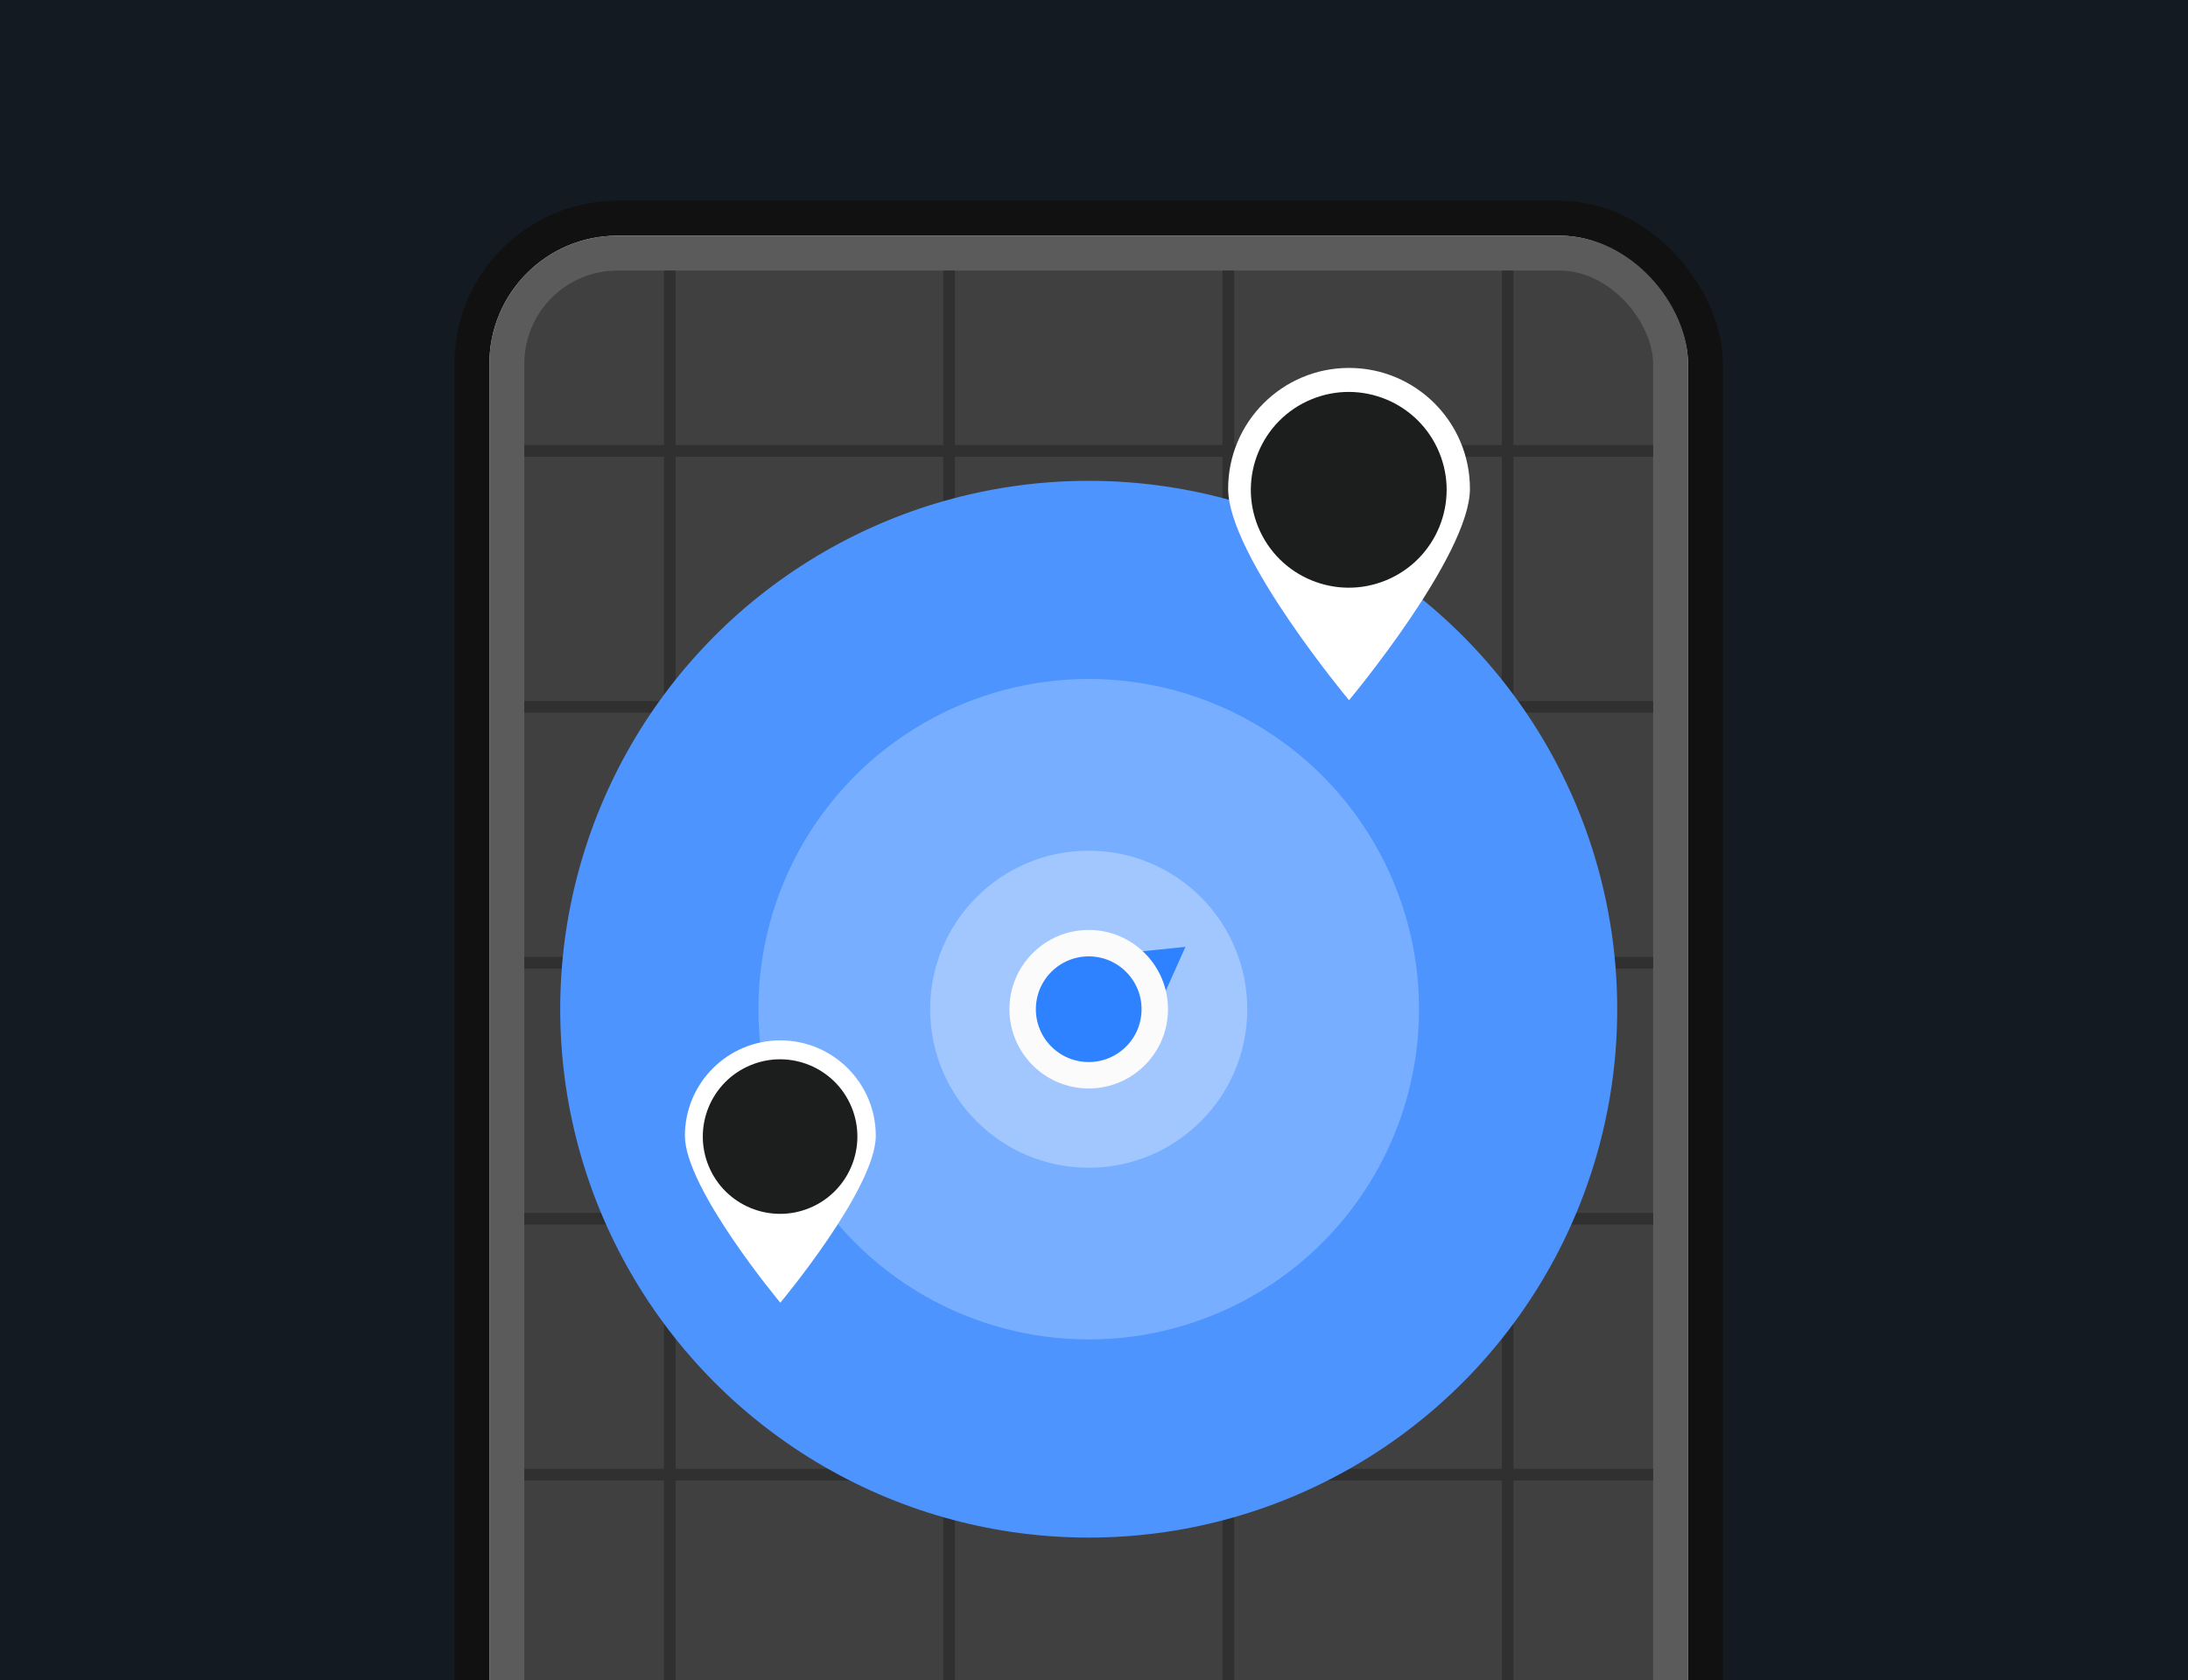 <svg width="207" height="159" viewBox="0 0 207 159" fill="none" xmlns="http://www.w3.org/2000/svg">
<rect x="0" y="0" width="207" height="159" fill="#808080" stroke="none"/>
<g clip-path="url(#clip0_1122_3796)">
<rect width="207" height="159" fill="#131A21"/>
<rect x="44.651" y="20.651" width="116.697" height="159.633" rx="13.761" fill="#D9D9D9" stroke="#111111" stroke-width="3.303"/>
<rect x="47.954" y="23.954" width="110.092" height="158.532" rx="10.459" fill="#404040" stroke="#5B5B5B" stroke-width="3.303"/>
<line x1="63.367" y1="25.605" x2="63.367" y2="167.624" stroke="#303030" stroke-width="1.101"/>
<line x1="89.789" y1="25.605" x2="89.789" y2="167.624" stroke="#303030" stroke-width="1.101"/>
<line x1="116.211" y1="25.605" x2="116.211" y2="167.624" stroke="#303030" stroke-width="1.101"/>
<line x1="142.633" y1="25.605" x2="142.633" y2="167.624" stroke="#303030" stroke-width="1.101"/>
<line x1="49.605" y1="42.668" x2="156.394" y2="42.668" stroke="#303030" stroke-width="1.101"/>
<line x1="49.605" y1="66.889" x2="156.394" y2="66.889" stroke="#303030" stroke-width="1.101"/>
<line x1="49.605" y1="91.108" x2="156.394" y2="91.108" stroke="#303030" stroke-width="1.101"/>
<line x1="49.605" y1="115.328" x2="156.394" y2="115.328" stroke="#303030" stroke-width="1.101"/>
<line x1="49.605" y1="139.549" x2="156.394" y2="139.549" stroke="#303030" stroke-width="1.101"/>
<g clip-path="url(#clip1_1122_3796)">
<circle cx="103" cy="95.5" r="50" fill="#4D94FF"/>
<circle cx="103" cy="95.5" r="31.25" fill="#78AEFF"/>
<circle cx="103" cy="95.5" r="15" fill="#A2C7FF"/>
<path d="M112.151 89.6L109.665 95.147L106.104 90.22L112.151 89.6Z" fill="#2F82FF"/>
<circle cx="103" cy="95.5" r="6.25" fill="#2F82FF" stroke="#FBFBFB" stroke-width="2.5"/>
<path d="M139.066 46.254C139.066 52.569 127.629 66.258 127.629 66.258C127.629 66.258 116.191 52.569 116.191 46.254C116.191 39.938 121.312 34.816 127.629 34.816C133.945 34.816 139.066 39.938 139.066 46.254Z" fill="white"/>
<path d="M131.144 54.906C135.87 52.949 138.114 47.531 136.156 42.806C134.199 38.081 128.782 35.837 124.056 37.794C119.331 39.751 117.087 45.169 119.044 49.894C121.001 54.619 126.419 56.863 131.144 54.906Z" fill="#1C1D1D"/>
<path d="M82.855 107.479C82.855 112.465 73.825 123.272 73.825 123.272C73.825 123.272 64.796 112.465 64.796 107.479C64.796 102.492 68.839 98.449 73.825 98.449C78.811 98.449 82.855 102.492 82.855 107.479Z" fill="white"/>
<path d="M76.601 114.307C80.331 112.762 82.103 108.485 80.558 104.755C79.012 101.024 74.735 99.252 71.005 100.798C67.274 102.343 65.503 106.62 67.048 110.351C68.593 114.081 72.87 115.853 76.601 114.307Z" fill="#1C1D1D"/>
</g>
</g>
<defs>
<clipPath id="clip0_1122_3796">
<rect width="207" height="159" fill="white"/>
</clipPath>
<clipPath id="clip1_1122_3796">
<rect width="100" height="112.5" fill="white" transform="translate(53 33)"/>
</clipPath>
</defs>
</svg>
